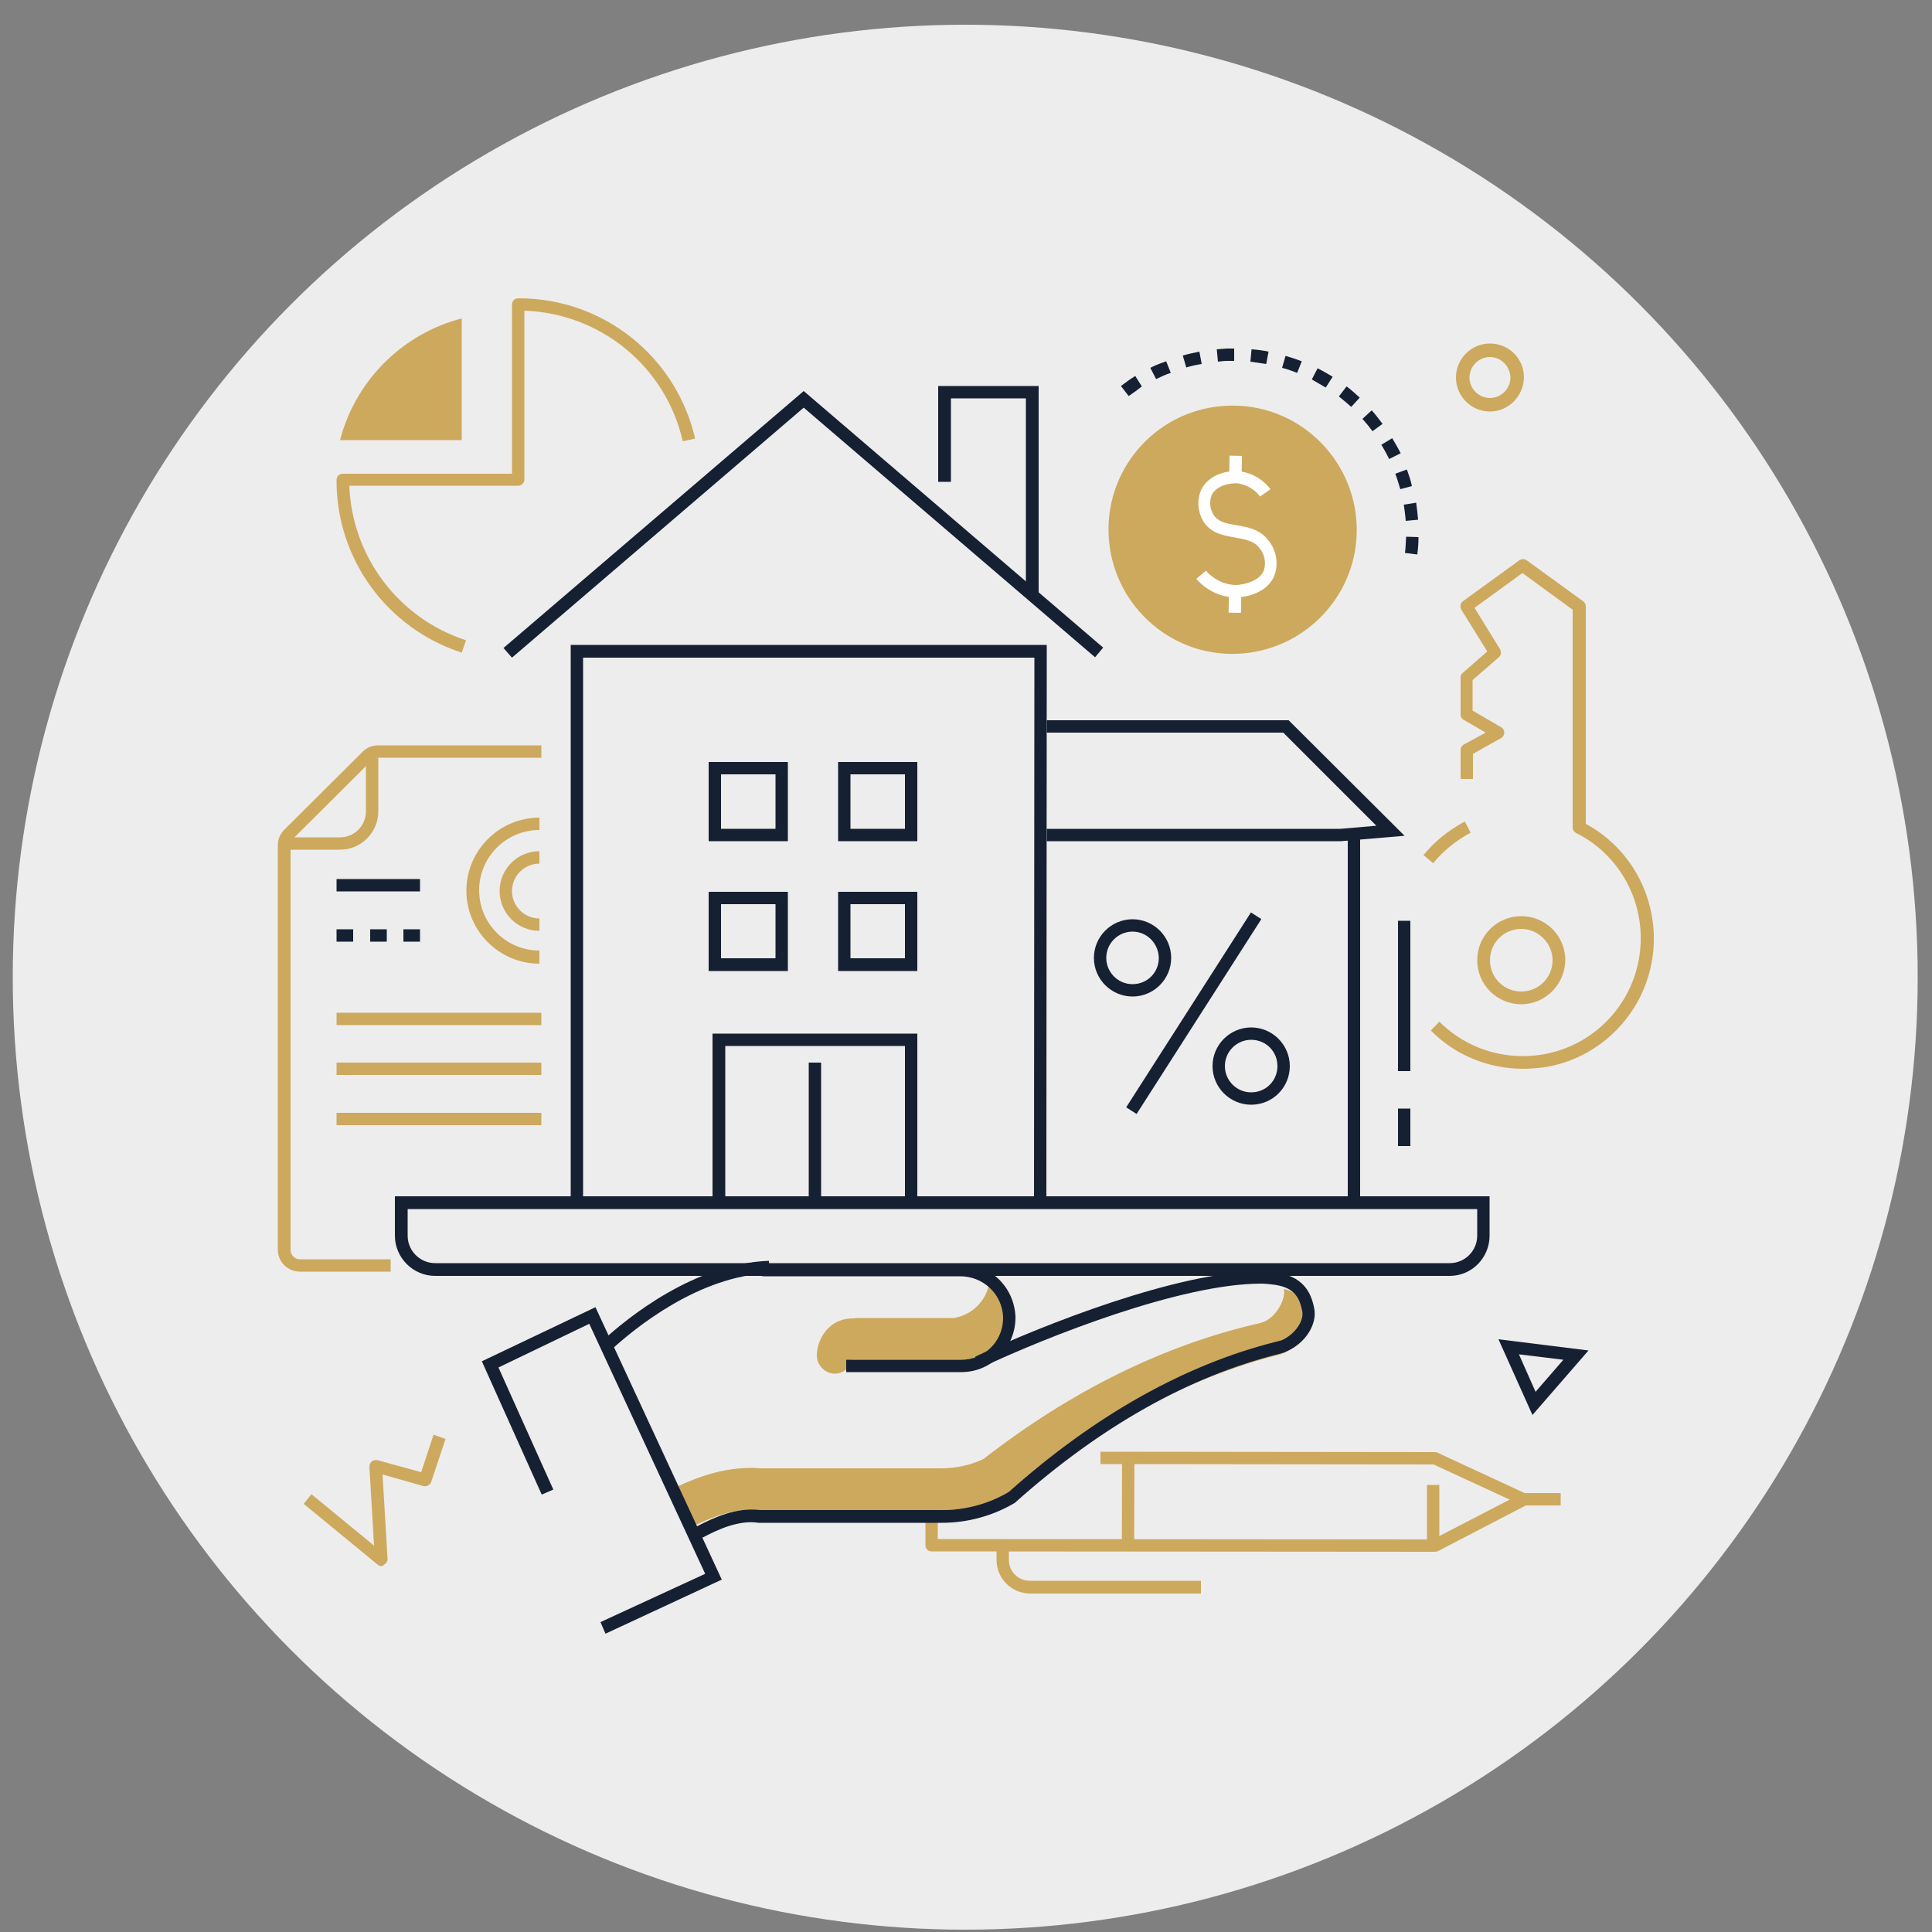 <?xml version="1.0" encoding="UTF-8"?> <svg xmlns="http://www.w3.org/2000/svg" xmlns:xlink="http://www.w3.org/1999/xlink" version="1.1" id="Layer_1" x="0px" y="0px" viewBox="0 0 500 500" style="enable-background:new 0 0 500 500;" xml:space="preserve"><rect x="0" y="0" width="500" height="500" fill="#808080" stroke="none"/> <style type="text/css"> .st0{fill:#EDEDED;} .st1{display:none;fill:#FFFFFF;} .st2{fill:#CDA95E;} .st3{fill:#162033;} .st4{fill:#FFFFFF;} .st5{display:none;} .st6{display:inline;} .st7{fill:#F5F5F6;} .st8{fill:#273371;} </style> <circle class="st0" cx="249.8" cy="252.9" r="246.5"></circle> <path class="st1" d="M267,481.3c-24.8-25-49.2-49.6-74.2-74.5c4.5-0.5,8.3-0.7,12-1.4c4-0.7,8-1.6,11.6-3.1 c14.9-6.1,22-17.8,23.2-33.4c0.9-11.3-1.9-22-6.6-32.2c-8.7-18.9-21.5-33.3-38.5-45.4c-10.4-7.5-21.8-11.4-35-10.9 c-15.4,0.9-26.9,5.9-34.3,19.8c-3.8,7.1-5.4,14.7-6.6,22.5c-0.3,2.3-0.7,4.7-1.2,7.1c-2.1,0-2.9-1.6-4.2-2.6 c-8-7.8-15.8-15.6-23.6-23.4c-17.2-17-34.1-34-51.3-50.9c-0.9-0.9-1.7-1.7-2.8-2.9c28.1-28.1,56.1-56,84-84 c-1.4-2.3-3.3-2.3-4.9-2.6c-6.8-1.2-13.7-2.1-20.4-3.5c-5.9-1-12.1-2.1-17.7-4c-12.3-4.3-18.9-13.5-19.8-26.5 c-0.5-8.1,1.4-15.6,5.2-22.7c6.4-12,15.8-21.5,26.3-29.5c10.4-7.8,21.5-14,34.5-16.8c6.1-1.2,12.1-1.4,18.2,0 c10.1,2.3,16.5,8.7,19.4,18.4c1.9,6.1,2.1,12.3,2.4,18.5c0.3,5.7,0.5,11.3,1,17c0.2,1.7,0.7,3.5,1.4,5.9 c7.6-6.6,13.7-13.3,20.3-19.8c6.6-6.6,13.2-13.2,19.6-19.8c6.6-6.8,13.3-13.3,19.9-20.1c6.6-6.6,13-13.2,19.6-19.8 c6.6-6.6,15.1-15.2,22-21.8c0.9,0.7,2.9,2.9,3.8,3.8c29.8,29.6,56.7,60.3,86.5,89.9c24.3,24.1,48.5,48.3,72.6,72.6 c8.7,8.7,16.5,17.8,23,28.4c5,8,8.7,16.3,10.6,25.6c2.4,13.2,0.7,25.8-4.5,38.1c-5,11.8-12.1,22-20.6,31.5 c-7.6,8.5-15.4,16.6-23.4,24.8c-36,36-72.1,72.1-108.3,108c-12.1,12.1-24.3,24.3-36.6,36.4C269.6,478.8,268.5,479.7,267,481.3 L267,481.3z"></path> <path class="st1" d="M267,481.3c-24.8-25-49.2-49.6-74.2-74.5c4.5-0.5,8.3-0.7,12-1.4c4-0.7,8-1.6,11.6-3.1 c14.9-6.1,22-17.8,23.2-33.4c0.9-11.3-1.9-22-6.6-32.2c-8.7-18.9-21.5-33.3-38.5-45.4c-10.4-7.5-21.8-11.4-35-10.9 c-15.4,0.9-26.9,5.9-34.3,19.8c-3.8,7.1-5.4,14.7-6.6,22.5c-0.3,2.3-0.7,4.7-1.2,7.1c-2.1,0-2.9-1.6-4.2-2.6 c-8-7.8-15.8-15.6-23.6-23.4c-17.2-17-34.1-34-51.3-50.9c-0.9-0.9-1.7-1.7-2.8-2.9c28.1-28.1,56.1-56,84-84 c-1.4-2.3-3.3-2.3-4.9-2.6c-6.8-1.2-13.7-2.1-20.4-3.5c-5.9-1-12.1-2.1-17.7-4c-12.3-4.3-18.9-13.5-19.8-26.5 c-0.5-8.1,1.4-15.6,5.2-22.7c6.4-12,15.8-21.5,26.3-29.5c10.4-7.8,21.5-14,34.5-16.8c6.1-1.2,12.1-1.4,18.2,0 c10.1,2.3,16.5,8.7,19.4,18.4c1.9,6.1,2.1,12.3,2.4,18.5c0.3,5.7,0.5,11.3,1,17c0.2,1.7,0.7,3.5,1.4,5.9 c7.6-6.6,13.7-13.3,20.3-19.8c6.6-6.6,13.2-13.2,19.6-19.8c6.6-6.8,13.3-13.3,19.9-20.1c6.6-6.6,13-13.2,19.6-19.8 c6.6-6.6,15.1-15.2,22-21.8c0.9,0.7,2.9,2.9,3.8,3.8c29.8,29.6,56.7,60.3,86.5,89.9c24.3,24.1,48.5,48.3,72.6,72.6 c8.7,8.7,16.5,17.8,23,28.4c5,8,8.7,16.3,10.6,25.6c2.4,13.2,0.7,25.8-4.5,38.1c-5,11.8-12.1,22-20.6,31.5 c-7.6,8.5-15.4,16.6-23.4,24.8c-36,36-72.1,72.1-108.3,108c-12.1,12.1-24.3,24.3-36.6,36.4C269.6,478.8,268.5,479.7,267,481.3 L267,481.3z"></path> <g id="Property_Finance"> <g id="Illustrations"> <path class="st2" d="M371.3,401.6l-130.2-0.1c-0.9,0-1.6-0.7-1.6-1.6v-8h3.2v6.4l128.1,0.1l19.9-10.3l-19.7-9.1l-86.2-0.1v-3.2 l86.2,0.1c0.3,0,0.6,0,0.9,0.1l23.1,10.7c0.6,0.3,0.9,0.8,1,1.4c0,0.6-0.3,1.2-0.9,1.5l-23.1,12 C371.9,401.5,371.6,401.6,371.3,401.6z"></path> <rect x="280.6" y="386.4" transform="matrix(2.268878e-03 -1 1 2.268878e-03 -96.705 679.157)" class="st2" width="22.7" height="3.2"></rect> <rect x="369.3" y="384.3" class="st2" width="3.2" height="15.1"></rect> <rect x="394.2" y="386.4" class="st2" width="9.7" height="3.2"></rect> <path class="st2" d="M310.9,412.4h-44.3c-4.8,0-8.7-3.9-8.7-8.7v-4.3h3.2v4.3c0,3,2.4,5.4,5.4,5.4h44.3V412.4z"></path> <path class="st2" d="M385.6,106.5c-4.8,0-8.8-3.9-8.8-8.8c0-4.8,3.9-8.8,8.8-8.8s8.8,3.9,8.8,8.8c0,0,0,0,0,0 C394.3,102.5,390.4,106.5,385.6,106.5z M385.6,92.4c-2.9,0-5.3,2.4-5.3,5.3s2.4,5.3,5.3,5.3c2.9,0,5.3-2.4,5.3-5.3 C390.8,94.8,388.5,92.4,385.6,92.4z"></path> <path class="st3" d="M396.6,366.2l-8.8-19.6l23.3,2.9L396.6,366.2z M393.1,350.5l4.3,9.7l7.2-8.3L393.1,350.5z"></path> <path class="st2" d="M98.7,405.3c-0.4,0-0.7-0.1-1-0.4l-19.1-15.7l2-2.5l16.2,13.3l-1.2-20.4c0-0.5,0.2-1,0.6-1.4 c0.4-0.3,1-0.4,1.5-0.3l11.3,3.1l3.2-9.7l3.1,1.1l-3.7,11.1c-0.3,0.8-1.1,1.3-2,1.1l-10.6-3l1.3,21.8c0,0.6-0.3,1.2-0.9,1.5 C99.2,405.2,99,405.3,98.7,405.3z"></path> <path class="st2" d="M286.9,138.3c0.7,17.7,15.6,31.6,33.3,30.9c17.7-0.7,31.6-15.6,30.9-33.3c-0.7-17.7-15.6-31.6-33.3-30.9 c0,0,0,0,0,0C300.1,105.6,286.2,120.5,286.9,138.3z"></path> <path class="st2" d="M338.7,340.7c-0.8-3.4-2.9-6.5-6.4-7.1c0.5,3.2-2.7,8.1-6.2,8.8c-24.6,5.6-48.7,17.4-71.6,35.2 c-3.4,1.6-7.2,2.4-10.9,2.4H197c-8.8-0.7-16.4,2.2-22.1,4.9c-0.3,0.2-0.6,0.3-1,0.5c0.5,0.8,1,1.6,1.4,2.4c1.5,2.3,3,4.6,4.6,6.9 l0.7-0.3c4.8-2.2,10.3-4.2,15.7-3.6h47.3c6.3,0,12.5-1.5,18.1-4.3c36-28.2,65.4-34.9,69.8-36C335.8,348.8,339.5,343.8,338.7,340.7 z"></path> <path class="st2" d="M255.9,332.6c-0.9,4.1-4.1,7.3-8.1,8.3c-0.2,0.1-0.3,0.1-0.5,0.1c-0.2,0.1-0.4,0.1-0.5,0.1h-24.6 c-0.5,0-0.9,0-1.4,0.1c-7,0-9.4,6.3-9.4,9.4c-0.1,2.7,2.1,4.9,4.7,4.9c0,0,0,0,0,0c2,0,4.4-1.7,4.3-3.6h1.7h26.7 c5.2,0.1,9.7-3.4,11-8.4C260.7,339.3,259.2,335.1,255.9,332.6z"></path> <path class="st3" d="M366.8,143.5l-3.2-0.4c0.2-1.4,0.2-2.8,0.3-4.2l3.2,0.1C367.1,140.5,367,142,366.8,143.5z M363.8,134.8 c-0.1-1.4-0.3-2.8-0.5-4.2l3.2-0.5c0.2,1.5,0.4,3,0.5,4.4L363.8,134.8z M362.4,126.6c-0.4-1.3-0.8-2.7-1.3-4l3-1.1 c0.5,1.4,1,2.8,1.3,4.3L362.4,126.6z M359.5,118.8c-0.6-1.3-1.3-2.5-2-3.7l2.8-1.7c0.8,1.3,1.5,2.6,2.2,3.9L359.5,118.8z M355.2,111.6c-0.8-1.1-1.7-2.2-2.6-3.2l2.4-2.2c1,1.1,1.9,2.3,2.8,3.5L355.2,111.6z M349.7,105.3c-1-0.9-2.1-1.8-3.2-2.7l2-2.6 c1.2,0.9,2.3,1.9,3.4,2.9L349.7,105.3z M292.1,102.5l-2-2.6c1.2-0.9,2.4-1.8,3.7-2.6l1.7,2.7C294.4,100.9,293.3,101.7,292.1,102.5 L292.1,102.5z M343.1,100.3c-1.2-0.7-2.4-1.4-3.6-2.1l1.5-2.9c1.3,0.7,2.6,1.4,3.9,2.2L343.1,100.3z M299.2,98.1l-1.5-2.9 c1.3-0.7,2.7-1.2,4.1-1.7l1.2,3C301.7,96.9,300.5,97.5,299.2,98.1L299.2,98.1z M335.7,96.5c-1.3-0.5-2.6-1-3.9-1.3l0.9-3.1 c1.4,0.4,2.9,0.9,4.2,1.4L335.7,96.5z M307,95.1l-0.9-3.1c1.4-0.4,2.9-0.7,4.3-1l0.6,3.2C309.7,94.4,308.3,94.7,307,95.1L307,95.1 z M327.7,94.2c-1.4-0.2-2.8-0.4-4.1-0.6l0.3-3.2c1.5,0.1,3,0.3,4.4,0.6L327.7,94.2z M315.2,93.6l-0.3-3.2c0.8-0.1,1.7-0.1,2.6-0.2 h1.8h0.1v3.2h-0.1c-0.6,0-1.1,0-1.7,0C316.8,93.4,316,93.5,315.2,93.6L315.2,93.6z"></path> <rect x="317.5" y="154.9" transform="matrix(1.815044e-02 -1 1 1.815044e-02 157.293 473.235)" class="st4" width="4.2" height="3.2"></rect> <rect x="317.6" y="118.6" transform="matrix(1.849939e-02 -1 1 1.849939e-02 193.655 437.731)" class="st4" width="4.4" height="3.2"></rect> <path class="st4" d="M319.6,154.6c-3.9-0.1-7.5-1.9-10-4.8l2.5-2.1c2,2.3,4.9,3.7,7.9,3.7c2-0.1,6-1,7.1-3.8 c0.6-2,0.2-4.1-1.1-5.7c-1.5-2-3.8-2.3-6.4-2.8c-2.8-0.5-6-1-8-3.9c-1.6-2.5-1.9-5.6-0.8-8.3c1.8-3.9,6.5-5.3,10.1-4.9 c3.2,0.4,6,2.1,7.9,4.6l-2.7,1.9c-1.3-1.8-3.4-3-5.6-3.4c-2.5-0.2-5.8,0.7-6.9,3c-0.7,1.7-0.5,3.6,0.5,5.2 c1.2,1.8,3.4,2.2,5.8,2.6c2.9,0.5,6.1,1,8.4,4c2,2.5,2.6,5.8,1.6,8.8c-1.5,4.2-6.3,5.8-10,5.9L319.6,154.6z"></path> <rect x="279.1" y="260.6" transform="matrix(0.539 -0.842 0.842 0.539 -78.406 381.114)" class="st3" width="59.9" height="3.2"></rect> <path class="st3" d="M293.1,257.9c-5.5,0-10-4.5-10-10c0-5.5,4.5-10,10-10s10,4.5,10,10v0C303.1,253.4,298.6,257.9,293.1,257.9z M293.1,241.1c-3.7,0-6.8,3-6.8,6.8c0,3.7,3,6.8,6.8,6.8s6.8-3,6.8-6.8v0C299.8,244.1,296.8,241.1,293.1,241.1z"></path> <path class="st3" d="M323.8,285.9c-5.5,0-10-4.5-10-10s4.5-10,10-10s10,4.5,10,10l0,0C333.8,281.4,329.4,285.9,323.8,285.9z M323.8,269.1c-3.7,0-6.8,3-6.8,6.8c0,3.7,3,6.8,6.8,6.8s6.8-3,6.8-6.8l0,0C330.6,272.1,327.6,269.1,323.8,269.1z"></path> <path class="st3" d="M158,349.5l-2.2-2.4c6.5-6,23.8-20.1,43.2-20.8l0.1,3.2C180.8,330.2,164.3,343.7,158,349.5z"></path> <path class="st3" d="M181.7,398l-1.5-2.9c4.6-2.4,10.5-5.1,16.5-4.3h47.2c6,0,12-1.6,17.2-4.7c22.3-19.9,45.7-33,69.3-38.9 l1.2-0.3c3.5-1.5,6-5.1,5.4-7.7c-0.8-3.8-2.3-6.2-7.9-6.8c-0.9-0.1-1.8-0.2-2.7-0.2c-20.8,0-55.4,13.7-72.6,21.8l-1.4-2.9 c17.4-8.2,52.6-22.1,74-22.1c1,0,2.1,0,3.1,0.2c7.9,0.9,9.8,5.4,10.6,9.3c0.9,4.2-2.3,9.3-7.5,11.4l-0.2,0.1 c-0.3,0.1-0.8,0.2-1.4,0.4c-23.2,5.8-46.1,18.7-68.1,38.3l-0.2,0.2c-5.7,3.4-12.3,5.2-18.9,5.2h-47.5 C191.3,393.3,185.8,395.8,181.7,398z"></path> <path class="st3" d="M375.2,330.2H112.6c-5.7,0-10.4-4.7-10.4-10.4v-10.2h283.3v10.2C385.5,325.5,380.9,330.2,375.2,330.2z M105.5,312.9v6.9c0,3.9,3.2,7.1,7.1,7.1h262.6c3.9,0,7.1-3.2,7.1-7.1v-6.9H105.5z"></path> <polygon class="st3" points="156.7,422.8 155.4,419.8 182.5,407.3 152.5,342.6 129,353.9 143.2,385.5 140.2,386.8 124.7,352.3 154.1,338.3 186.8,408.8 "></polygon> <path class="st3" d="M248.8,355.1H219v-3.2h29.8c6,0,10.8-4.8,10.8-10.8c0-0.1,0-0.1,0-0.2c-0.2-6-5.2-10.7-11.3-10.6h-51V327h51 c7.8-0.1,14.2,6,14.5,13.8c0.1,7.8-6.1,14.2-13.8,14.3C249,355.1,248.9,355.1,248.8,355.1L248.8,355.1z"></path> <polygon class="st3" points="347,217.7 270.9,217.7 270.9,214.5 346.9,214.5 356.2,213.7 332.1,189.6 270.9,189.6 270.9,186.4 333.5,186.4 363.5,216.3 "></polygon> <rect x="348.8" y="214.5" class="st3" width="3.2" height="95.2"></rect> <rect x="361.8" y="238.3" class="st3" width="3.2" height="38.9"></rect> <polygon class="st3" points="270.8,310.7 267.6,310.7 267.7,170.2 150.9,170.2 150.9,310.7 147.7,310.7 147.7,166.9 270.9,166.9 "></polygon> <polygon class="st3" points="132.5,170.2 130.3,167.7 208,101.2 285.5,167.6 283.4,170.1 208,105.5 "></polygon> <path class="st3" d="M203.9,251.3h-20.5v-20.5h20.5V251.3z M186.6,248h14.1V234h-14.1V248z"></path> <path class="st3" d="M237.4,251.3h-20.5v-20.5h20.5V251.3z M220.1,248h14.1V234h-14.1V248z"></path> <path class="st3" d="M203.9,217.7h-20.5v-20.5h20.5V217.7z M186.6,214.5h14.1v-14.1h-14.1V214.5z"></path> <path class="st3" d="M237.4,217.7h-20.5v-20.5h20.5V217.7z M220.1,214.5h14.1v-14.1h-14.1V214.5z"></path> <polygon class="st3" points="237.4,310.7 234.2,310.7 234.2,270.7 187.7,270.7 187.7,310.7 184.4,310.7 184.4,267.5 237.4,267.5 "></polygon> <rect x="209.3" y="275" class="st3" width="3.2" height="35.7"></rect> <polygon class="st3" points="268.8,153.9 265.5,153.9 265.5,103.1 246.1,103.1 246.1,124.7 242.8,124.7 242.8,99.9 268.8,99.9 "></polygon> <rect x="361.8" y="286.9" class="st3" width="3.2" height="9.7"></rect> <path class="st2" d="M393.7,259.9c-6.3,0-11.4-5.1-11.4-11.4c0-6.3,5.1-11.4,11.4-11.4c6.3,0,11.4,5.1,11.4,11.4 C405,254.8,399.9,259.9,393.7,259.9z M393.7,240.4c-4.5,0-8.1,3.6-8.1,8.1c0,4.5,3.6,8.1,8.1,8.1c4.5,0,8.1-3.6,8.1-8.1 C401.8,244.1,398.1,240.4,393.7,240.4L393.7,240.4z"></path> <path class="st2" d="M394.2,276.6c-9,0-17.6-3.5-23.9-9.9l2.2-2.3c11.9,11.9,31.3,11.9,43.2,0c11.9-11.9,11.9-31.3,0-43.2 c-2.3-2.3-4.9-4.2-7.8-5.6c-0.5-0.3-0.9-0.8-0.9-1.4v-56.4l-13-9.5l-12.4,9l6.6,10.7c0.4,0.7,0.3,1.6-0.3,2.1l-6.8,5.9v7.9 l7.4,4.3c0.5,0.3,0.8,0.8,0.8,1.4c0,0.6-0.3,1.1-0.8,1.4l-7.3,4.1v6.5H378v-7.5c0-0.6,0.3-1.1,0.8-1.4l5.7-3.1l-5.7-3.3 c-0.5-0.3-0.8-0.8-0.8-1.4v-9.6c0-0.5,0.2-0.9,0.6-1.2l6.3-5.5l-6.7-10.8c-0.4-0.7-0.3-1.7,0.4-2.2l14.6-10.6 c0.6-0.4,1.3-0.4,1.9,0l14.6,10.6c0.4,0.3,0.7,0.8,0.7,1.3v56.3c16.4,8.9,22.4,29.5,13.5,45.9c-4.9,8.9-13.5,15.2-23.5,17 C398.3,276.4,396.3,276.6,394.2,276.6z"></path> <path class="st2" d="M370.9,223.4l-2.5-2.1c2.9-3.6,6.6-6.5,10.7-8.7l1.5,2.9C376.9,217.5,373.6,220.1,370.9,223.4z"></path> <path class="st2" d="M119.5,168.9c-19.4-6.3-32.5-24.3-32.4-44.7c0-0.9,0.7-1.6,1.6-1.6h43.8V78.8c0-0.9,0.7-1.6,1.6-1.6 c21.9-0.1,40.9,15,45.8,36.3l-3.2,0.7c-4.4-19.3-21.2-33.1-41-33.8v43.7c0,0.9-0.7,1.6-1.6,1.6H90.4c0.7,18.3,12.7,34.3,30.2,40 L119.5,168.9z"></path> <path class="st2" d="M88,113.9h31.5V82.4C104.1,86.4,92,98.5,88,113.9z"></path> <path class="st2" d="M101.2,329.1H77.6c-3.1,0-5.7-2.5-5.7-5.7V218.7c0-1.5,0.6-2.9,1.7-4l20.3-20.2c1.1-1.1,2.5-1.6,4-1.6h42.2 v3.2H97.9c-0.6,0-1.2,0.2-1.7,0.7L75.9,217c-0.4,0.5-0.7,1.1-0.7,1.7v104.8c0,1.3,1.1,2.4,2.4,2.4c0,0,0,0,0,0h23.5V329.1z"></path> <path class="st2" d="M88,219.9H74.1v-3.2H88c3.7,0,6.7-3,6.7-6.7l0,0v-13.9h3.2V210C97.9,215.4,93.5,219.9,88,219.9z"></path> <rect x="87.1" y="262.1" class="st2" width="53" height="3.2"></rect> <path class="st3" d="M108.7,243.7h-4.3v-3.2h4.3V243.7z M100.1,243.7h-4.3v-3.2h4.3V243.7z M91.4,243.7h-4.3v-3.2h4.3V243.7z"></path> <rect x="87.1" y="227.5" class="st3" width="21.6" height="3.2"></rect> <rect x="87.1" y="275" class="st2" width="53" height="3.2"></rect> <rect x="87.1" y="288" class="st2" width="53" height="3.2"></rect> <path class="st2" d="M139.6,249.4c-10.4,0-18.9-8.5-18.9-18.9s8.5-18.9,18.9-18.9v3.2c-8.6,0-15.6,7-15.6,15.6s7,15.6,15.6,15.6 V249.4z"></path> <path class="st2" d="M139.6,240.9c-5.7,0-10.3-4.6-10.3-10.3c0-5.7,4.6-10.3,10.3-10.3v3.2c-3.9,0-7.1,3.2-7.1,7.1 c0,3.9,3.2,7.1,7.1,7.1V240.9z"></path> </g> </g> <g id="Personal_Finance" class="st5"> <g id="Illustrations_1_" class="st6"> <path class="st3" d="M76.5,360.5c-4.8,0-8.7-3.9-8.7-8.7s3.9-8.7,8.7-8.7s8.7,3.9,8.7,8.7S81.3,360.5,76.5,360.5z M76.5,346.4 c-3,0-5.4,2.4-5.4,5.4c0,3,2.4,5.4,5.4,5.4c3,0,5.4-2.4,5.4-5.4C81.9,348.9,79.5,346.4,76.5,346.4L76.5,346.4z"></path> <path class="st3" d="M215.5,105.7L206.7,86l23.4,2.9L215.5,105.7z M212,89.9l4.3,9.8l7.2-8.3L212,89.9z"></path> <polygon class="st3" points="403.9,289 381.9,270.9 383.9,268.4 400.2,281.8 398.9,259.1 412.4,262.8 415.6,253.1 418.7,254.2 414.4,266.8 402.4,263.4 "></polygon> <rect x="367.2" y="357.3" transform="matrix(1 -1.518378e-02 1.518378e-02 1 -5.407 5.641)" class="st2" width="3.3" height="3.3"></rect> <rect x="367.1" y="321.5" transform="matrix(1 -1.605634e-02 1.605634e-02 1 -5.141 5.963)" class="st2" width="3.3" height="3.3"></rect> <path class="st2" d="M368.5,357.4c-3.7-0.1-7.2-1.7-9.7-4.3l2.3-2.3c0.6,0.6,3.8,3.7,8.2,3.3c2-0.2,6-1.3,6.9-4.3 c0.5-2-0.1-4.2-1.5-5.7c-1.7-1.9-4.1-2.2-6.7-2.4c-2.9-0.3-6.1-0.7-8.3-3.5c-1.8-2.4-2.3-5.5-1.3-8.4c1.6-4.1,6.2-5.7,9.9-5.6 c3.2,0.2,6.2,1.7,8.3,4.2l-2.5,2.1c-1.5-1.8-3.6-2.9-5.9-3c-2.6-0.1-5.8,1.1-6.8,3.5c-0.6,1.8-0.3,3.7,0.8,5.2 c1.3,1.7,3.5,2,6.1,2.2c2.9,0.3,6.3,0.7,8.8,3.5c2.2,2.4,3,5.7,2.2,8.8c-1.3,4.3-6.1,6.2-9.8,6.6 C369.3,357.3,368.9,357.3,368.5,357.4z"></path> <path class="st2" d="M430.6,375.7h-72.1v-3.3h70.5v-62.9h-70.5v-3.3h72.1c0.9,0,1.6,0.7,1.6,1.6v66.2 C432.2,375,431.5,375.7,430.6,375.7z"></path> <rect x="383.4" y="387.6" class="st2" width="47.7" height="3.3"></rect> <rect x="392.1" y="408.2" class="st2" width="39" height="3.3"></rect> <path class="st2" d="M430.6,329.5c-11.9,0-21.6-9.7-21.6-21.6c0-0.9,0.7-1.6,1.6-1.6h20c0.9,0,1.6,0.7,1.6,1.6v20 C432.2,328.8,431.5,329.5,430.6,329.5L430.6,329.5z M412.3,309.6c0.8,8.8,7.8,15.8,16.6,16.6v-16.6H412.3z"></path> <path class="st2" d="M430.6,375.7h-20c-0.9,0-1.6-0.7-1.6-1.6c0-11.9,9.7-21.6,21.6-21.6c0.9,0,1.6,0.7,1.6,1.6v20 C432.2,375,431.5,375.7,430.6,375.7z M412.3,372.5h16.6v-16.6C420.1,356.6,413.1,363.6,412.3,372.5z"></path> <path class="st3" d="M388.9,368.8l-2.2-2.4c1-1,1.9-2,2.8-3l2.5,2.1C391,366.7,390,367.8,388.9,368.8z M394.7,361.9l-2.7-1.8 c0.8-1.2,1.4-2.4,2-3.6l2.9,1.5C396.2,359.3,395.5,360.6,394.7,361.9L394.7,361.9z M398.7,353.8l-3.1-1.1c0.5-1.3,0.9-2.6,1.2-4 l3.2,0.7C399.6,350.9,399.2,352.4,398.7,353.8L398.7,353.8z M400.7,345l-3.3-0.3c0.1-1.3,0.2-2.5,0.2-3.8v-0.3h3.3v0.4 C400.9,342.2,400.9,343.6,400.7,345L400.7,345z M397.4,336.3c-0.2-1.4-0.4-2.7-0.8-4.1l3.2-0.8c0.4,1.5,0.6,2.9,0.8,4.4 L397.4,336.3z M395.4,328.3c-0.5-1.3-1.1-2.5-1.7-3.8l2.9-1.5c0.7,1.3,1.3,2.7,1.8,4.1L395.4,328.3z M391.6,320.9 c-0.8-1.1-1.6-2.2-2.5-3.3l2.5-2.2c1,1.1,1.9,2.3,2.8,3.6L391.6,320.9z"></path> <rect x="89.5" y="213" class="st7" width="261.4" height="39"></rect> <polygon class="st2" points="290.3,388.7 354.5,388.7 342,363.8 302.8,363.8 "></polygon> <polygon class="st2" points="267.3,363.8 231,363.8 215.5,388.7 279.7,388.7 "></polygon> <polygon class="st2" points="378.1,397.4 338.9,397.4 326.4,422.3 390.6,422.3 "></polygon> <polygon class="st2" points="194,397.4 177.1,422.3 241.3,422.3 228.8,397.4 "></polygon> <path class="st3" d="M330.3,332.3h-71.6v-3.3h71.6c10.2,0,18.4-8.3,18.4-18.4V206.6c0-10.2-8.3-18.4-18.4-18.4H109 c-10.2,0-18.4,8.3-18.4,18.4v105.2h-3.3V206.6c0-12,9.7-21.7,21.7-21.7h221.2c12,0,21.7,9.7,21.7,21.7v104.1 C351.9,322.6,342.2,332.3,330.3,332.3z"></path> <rect x="114.4" y="273.8" class="st3" width="52.1" height="3.3"></rect> <rect x="244.6" y="273.8" class="st3" width="79.2" height="3.3"></rect> <path class="st3" d="M323.7,293.3h-4.3V290h4.3V293.3z M315.1,293.3h-4.3V290h4.3V293.3z M306.4,293.3h-4.3V290h4.3V293.3z M297.7,293.3h-4.3V290h4.3V293.3z M289,293.3h-4.3V290h4.3V293.3z M280.4,293.3H276V290h4.3V293.3z"></path> <polygon class="st3" points="245.5,424.5 175.2,424.5 175.2,421.3 240.2,421.3 225,390.9 203.4,390.9 203.4,387.6 227,387.6 "></polygon> <path class="st3" d="M320.1,424.5h-80.9l18.4-36.9h44L320.1,424.5z M244.4,421.3h70.4l-15.2-30.4h-40L244.4,421.3z"></path> <polygon class="st3" points="283,390.9 221.8,390.9 221.8,387.6 277.8,387.6 262.6,357.3 227.2,357.3 227.2,354 264.6,354 "></polygon> <path class="st3" d="M357.7,390.9h-80.9l18.4-36.9h44L357.7,390.9z M282,387.6h70.4l-15.2-30.4h-40L282,387.6z"></path> <path class="st3" d="M393.6,424.5h-80.9l18.4-36.9h44L393.6,424.5z M317.9,421.3h70.4l-15.2-30.4h-40L317.9,421.3z"></path> <path class="st3" d="M362.8,271.6h-3.3v-65.8c0-16.4-13.3-29.6-29.7-29.7h-38.7v-3.3h38.7c18.2,0,32.9,14.7,32.9,32.9V271.6z"></path> <path class="st3" d="M158.9,415.7l-64.6-93l20.4-29.4h90.9l17.9,29.4L158.9,415.7z M98.3,322.7l60.6,87.3l60.6-87.4l-15.8-26.1 h-87.4L98.3,322.7z"></path> <polygon class="st3" points="156.8,410 129.7,322.2 143.2,294.3 146.1,295.7 133.2,322.5 159.9,409 "></polygon> <polygon class="st3" points="160.8,410 157.7,409 184.4,322.5 171.5,295.7 174.4,294.3 187.9,322.2 "></polygon> <rect x="98.2" y="377.9" class="st3" width="3.3" height="8.7"></rect> <rect x="98.2" y="402.8" class="st3" width="3.3" height="8.7"></rect> <rect x="107.9" y="393.1" class="st3" width="8.7" height="3.3"></rect> <rect x="83" y="393.1" class="st3" width="9.8" height="3.3"></rect> <rect x="205.5" y="320.4" class="st8" width="6.5" height="3.3"></rect> <rect x="96" y="320.4" class="st3" width="104.1" height="3.3"></rect> <rect x="359.5" y="279.2" class="st3" width="3.3" height="7.6"></rect> <rect x="109" y="131.7" class="st2" width="3.3" height="45.6"></rect> <rect x="192.5" y="131.7" class="st2" width="3.3" height="45.6"></rect> <polygon class="st3" points="164.3,167 150.1,157.1 136.1,166.9 136.1,131.7 139.4,131.7 139.4,160.6 150.1,153.1 161.1,160.8 161.1,131.7 164.3,131.7 "></polygon> <rect x="148.1" y="162.1" class="st2" width="3.3" height="16.3"></rect> <path class="st2" d="M159.3,102.4h-25.7c-6.7,0-12.6-5.4-12.9-11.9c-0.4-7,4.9-13,11.9-13.4c3.7-0.2,7.3,1.2,9.9,3.9l18,18.8 c0.6,0.6,0.6,1.7,0,2.3C160.1,102.2,159.7,102.4,159.3,102.4z M133.4,80.3c-1.3,0-2.7,0.3-3.9,0.8c-3.7,1.5-5.9,5.3-5.7,9.2 c0.5,5,4.7,8.8,9.7,8.9h21.9l-15.3-16C138.4,81.3,136,80.3,133.4,80.3z"></path> <path class="st2" d="M172,102.4h-14.2v-3.3H172c5,0,9.2-3.8,9.7-8.9c0.3-5.2-3.6-9.7-8.8-10c-2.8-0.2-5.5,0.9-7.5,2.9l-3.9,4.3 l-2.4-2.2L163,81c4.8-5.1,12.8-5.3,17.9-0.5c2.7,2.6,4.2,6.2,4,10C184.6,96.9,178.6,102.4,172,102.4z"></path> <path class="st2" d="M198.5,133.9h-94.4c-0.9,0-1.6-0.7-1.6-1.6v-22.8c0-0.9,0.7-1.6,1.6-1.6h94.4c0.9,0,1.6,0.7,1.6,1.6v22.8 C200.1,133.1,199.4,133.9,198.5,133.9z M105.8,130.6h91.1v-19.5h-91.1V130.6z"></path> <path class="st2" d="M417.5,133.9H300.7c-2.6,0-4.7-2.2-4.7-4.8c0-1.4,0.6-2.7,1.7-3.6l60.3-49.6c0.6-0.5,1.5-0.5,2.1,0l60.4,49.6 c2,1.7,2.3,4.7,0.7,6.7C420.2,133.2,418.9,133.9,417.5,133.9z M359.1,79.2L299.7,128c-0.6,0.5-0.7,1.5-0.2,2.1 c0.3,0.3,0.7,0.6,1.2,0.6h116.8c0.8,0,1.5-0.7,1.5-1.5c0-0.5-0.2-0.9-0.6-1.2L359.1,79.2z"></path> <path class="st2" d="M322.4,127.5l-2.1-2.5l37.7-31c0.6-0.5,1.5-0.5,2.1,0l37.5,30.8l-2.1,2.5l-36.5-30L322.4,127.5z"></path> <path class="st2" d="M416.5,210.9h-46.1v-3.3h44.5v-13H366v-3.3h50.4c0.9,0,1.6,0.7,1.6,1.6v16.3 C418.1,210.1,417.4,210.9,416.5,210.9z"></path> <rect x="369.3" y="223.9" class="st2" width="56.4" height="3.3"></rect> <rect x="316.2" y="145.8" class="st2" width="3.3" height="20.6"></rect> <rect x="343.3" y="145.8" class="st2" width="3.3" height="22.8"></rect> <rect x="371.5" y="145.8" class="st2" width="3.3" height="46.6"></rect> <rect x="398.6" y="145.8" class="st2" width="3.3" height="46.6"></rect> <path class="st3" d="M359.5,123c-3.6,0-6.5-2.9-6.5-6.5c0-3.6,2.9-6.5,6.5-6.5s6.5,2.9,6.5,6.5C366,120.1,363.1,123,359.5,123z M359.5,113.3c-1.8,0-3.3,1.5-3.3,3.3c0,1.8,1.5,3.3,3.3,3.3s3.3-1.5,3.3-3.3C362.8,114.7,361.3,113.3,359.5,113.3z"></path> <rect x="263" y="108.9" class="st3" width="3.3" height="65.1"></rect> <path class="st3" d="M264.3,175.7c-21.9,0-39.6-17.7-39.6-39.6c0-21.9,17.7-39.6,39.6-39.6c11.3,0,22,4.8,29.6,13.2l-2.4,2.2 c-13.4-15-36.4-16.3-51.3-2.9c-15,13.4-16.3,36.4-2.9,51.3c6.9,7.7,16.8,12.2,27.1,12.1c0.5,0,0.9,0,1.4,0l0.1,3.3 C265.3,175.7,264.8,175.7,264.3,175.7z"></path> <path class="st3" d="M260,175.7c-0.7-0.3-16.6-8.9-17.5-37.9c-0.9-27.3,16.1-39.9,16.8-40.4l1.9,2.6c-0.2,0.1-16.3,12.2-15.5,37.7 c0.9,27.1,15.6,35.1,15.7,35.1L260,175.7z"></path> <path class="st3" d="M281.1,161.7l-2.9-1.4c3.2-7.1,4.9-14.7,5-22.4c0.8-25.6-15.3-37.8-15.5-37.9l1.9-2.6 c0.7,0.5,17.7,13.2,16.8,40.6C286.4,146.1,284.6,154.2,281.1,161.7z"></path> <rect x="229.4" y="148" class="st3" width="54.2" height="3.3"></rect> <rect x="229.4" y="121.9" class="st3" width="54.2" height="3.3"></rect> </g> </g> <g id="Business_Finance" class="st5"> <g id="Illustrations_2_" class="st6"> <path class="st2" d="M334.1,100.3c-4.8,0-8.7-3.9-8.7-8.7s3.9-8.7,8.7-8.7c4.8,0,8.7,3.9,8.7,8.7S338.8,100.3,334.1,100.3z M334.1,86.2c-3,0-5.4,2.4-5.4,5.4s2.4,5.4,5.4,5.4s5.4-2.4,5.4-5.4S337,86.2,334.1,86.2z"></path> <path class="st3" d="M416.8,392h-0.2c-0.5-0.1-1-0.4-1.2-0.9l-6.6-14.7c-0.4-0.8,0-1.8,0.8-2.1c0.3-0.1,0.6-0.2,0.9-0.1l17.5,2.2 c0.9,0.1,1.5,0.9,1.4,1.8c0,0.3-0.2,0.6-0.4,0.8L418,391.4C417.7,391.8,417.3,392,416.8,392z M412.8,377.6l4.3,9.8l7.2-8.3 L412.8,377.6z"></path> <path class="st2" d="M104.4,291c-0.4,0-0.7-0.1-1-0.4l-19.2-15.7l2.1-2.5l16.3,13.4l-1.2-20.4c0-0.9,0.6-1.7,1.5-1.7 c0.2,0,0.3,0,0.5,0.1l11.3,3.2l3.3-9.8l3.1,1l-3.8,11.2c-0.3,0.8-1.1,1.3-2,1.1l-10.5-3l1.3,21.9c0,0.6-0.3,1.2-0.9,1.5 C105,290.9,104.7,291,104.4,291z"></path> <rect x="182.2" y="184.9" class="st2" width="3.3" height="19.5"></rect> <path class="st2" d="M156.2,217.5H97.5c-4.7,0-8.5-3.8-8.6-8.5V94.8c0-4.7,3.8-8.6,8.6-8.6h79.4c4.7,0,8.6,3.8,8.6,8.6v50h-3.3 v-50c0-2.9-2.4-5.3-5.3-5.3l0,0H97.5c-2.9,0-5.3,2.4-5.3,5.3l0,0v114.1c0,2.9,2.4,5.3,5.3,5.3h58.7V217.5z"></path> <rect x="135.6" y="130.7" class="st2" width="3.3" height="84.6"></rect> <rect x="97.6" y="171.9" class="st2" width="67.2" height="3.3"></rect> <rect x="97.6" y="129.6" class="st2" width="85.7" height="3.3"></rect> <rect x="112.8" y="143.7" class="st2" width="3.3" height="17.4"></rect> <rect x="105.2" y="150.2" class="st2" width="17.4" height="3.3"></rect> <rect x="104.8" y="193.4" transform="matrix(0.707 -0.707 0.707 0.707 -104.544 137.696)" class="st2" width="18.3" height="3.3"></rect> <rect x="112.3" y="185.9" transform="matrix(0.707 -0.707 0.707 0.707 -104.539 137.694)" class="st2" width="3.3" height="18.3"></rect> <rect x="151.9" y="150.2" class="st2" width="18.4" height="3.3"></rect> <rect x="151.9" y="188.2" class="st2" width="18.4" height="3.3"></rect> <rect x="151.9" y="196.9" class="st2" width="18.4" height="3.3"></rect> <path class="st3" d="M172.5,119.9h-3.3v-3.3h3.3V119.9z M164.9,119.9h-4.3v-3.3h4.3V119.9z M156.2,119.9h-4.3v-3.3h4.3V119.9z"></path> <path class="st3" d="M267.1,146.8l-0.4-3.3c17.2-2.4,29.3-18.3,26.9-35.6c-1.1-8.2-5.5-15.6-12-20.7c-13.8-10.5-33.6-7.9-44.2,6 c-5.1,6.6-7.3,15-6.2,23.3L228,117c-2.6-19,10.7-36.6,29.8-39.2c19-2.6,36.6,10.7,39.2,29.8S286.2,144.2,267.1,146.8 C267.1,146.8,267.1,146.8,267.1,146.8z"></path> <rect x="261.5" y="128.4" transform="matrix(1 -9.999500e-03 9.999500e-03 1 -1.297 2.637)" class="st3" width="3.3" height="5.4"></rect> <rect x="260.3" y="90.6" transform="matrix(1 -9.773688e-03 9.773688e-03 1 -0.899 2.565)" class="st3" width="3.3" height="5.4"></rect> <path class="st3" d="M262,129.2c-3.7-0.1-7.2-1.7-9.8-4.3l2.3-2.3c0.6,0.6,3.8,3.7,8.3,3.3c2-0.2,6.1-1.3,7-4.3 c0.5-2.1-0.1-4.2-1.5-5.8c-1.7-1.9-4.1-2.2-6.7-2.4c-2.9-0.3-6.1-0.7-8.3-3.5c-1.8-2.4-2.3-5.5-1.3-8.4c1.6-4.1,6.3-5.8,10-5.6 c3.2,0.2,6.2,1.7,8.3,4.2l-2.4,2.1c-1.5-1.8-3.6-2.9-6-3.1c-2.6-0.1-5.9,1.1-6.8,3.5c-0.6,1.8-0.3,3.8,0.8,5.3 c1.3,1.7,3.5,2,6.1,2.2c2.9,0.3,6.3,0.7,8.8,3.5c2.2,2.4,3,5.7,2.2,8.9c-1.3,4.3-6.1,6.2-9.8,6.6 C262.9,129.2,262.4,129.2,262,129.2z"></path> <rect x="270.1" y="348.7" class="st2" width="46.6" height="11.9"></rect> <rect x="270.1" y="330.3" class="st2" width="46.6" height="11.9"></rect> <rect x="270.1" y="308.6" class="st2" width="46.6" height="11.9"></rect> <rect x="270.1" y="269.5" class="st2" width="46.6" height="11.9"></rect> <rect x="280.9" y="289" class="st2" width="35.8" height="11.9"></rect> <path class="st2" d="M251.5,271.1c0.4,16.5-12.7,30.1-29.1,30.5c-16.5,0.4-30.1-12.7-30.5-29.1c-0.4-16.5,12.7-30.1,29.1-30.5 C237.5,241.5,251.2,254.6,251.5,271.1C251.5,271.1,251.5,271.1,251.5,271.1z"></path> <path class="st3" d="M313.4,204.5h-3.3v-9.3c0.2-3.4,3.1-6.1,6.5-5.9h15.6c1.3,0.1,2.5-0.6,3.1-1.8c0.4-0.8,0.2-1.7-0.4-2.4 L297.2,154c-2.2-1.7-3.6-1.7-5.8,0l-37.8,31.1c-0.6,0.6-0.7,1.6-0.4,2.4c0.6,1.1,1.8,1.8,3.1,1.8h14.8c3.4-0.1,6.3,2.5,6.5,5.9 h-3.3c-0.2-1.6-1.6-2.8-3.3-2.7h-14.8c-2.6,0.1-4.9-1.4-6.1-3.7c-0.9-2-0.5-4.3,1-5.9l0.2-0.2l38-31.2c3.3-2.6,6.4-2.6,9.8,0 l38.2,31.5c1.5,1.6,1.9,3.9,1,5.9c-1.1,2.3-3.5,3.8-6.1,3.7h-15.6c-1.6-0.1-3.1,1-3.3,2.7V204.5z"></path> <path class="st3" d="M202.8,195.8h-3.3v-13.6c0-2.1-2-3.8-4.6-3.8h-18.7c-3.1,0.1-5.9-1.6-7.3-4.4c-1.1-2.4-0.6-5.1,1.2-7l0.2-0.2 l47.9-39.4c4-3.2,7.7-3.2,11.9,0l23.9,19.4l-2,2.5l-23.9-19.4c-3-2.2-5-2.2-7.8,0l-47.7,39.3c-0.9,0.9-1.1,2.3-0.5,3.5 c0.8,1.6,2.5,2.6,4.3,2.5H195c4.3,0,7.8,3.2,7.8,7V195.8z"></path> <polygon class="st3" points="335.1,393.2 187.6,393.2 187.6,389.9 331.9,389.9 331.9,212 163.8,212 163.8,309.6 160.5,309.6 160.5,208.8 335.1,208.8 "></polygon> <polygon class="st3" points="367.2,405.2 334.9,392.9 336.1,389.8 367.8,401.9 378.5,401.8 378.5,200.1 368.6,200.1 335,211.4 334,208.4 368.1,196.9 381.8,196.8 381.8,405.1 "></polygon> <polygon class="st3" points="215.7,412.7 191.1,412.7 185.9,397.4 189,396.3 193.5,409.4 213.5,409.4 217.9,396.9 221,398 "></polygon> <polygon class="st3" points="308,412.7 283.4,412.7 278.2,397.4 281.2,396.3 285.7,409.4 305.7,409.4 310.2,396.9 313.2,398 "></polygon> <rect x="221.3" y="284.7" transform="matrix(1 -1.047178e-02 1.047178e-02 1 -2.992 2.35)" class="st4" width="3.3" height="4.3"></rect> <path class="st4" d="M221.6,286.3c-3.7-0.1-7.2-1.7-9.8-4.3l2.3-2.3c2.2,2.2,5.2,3.4,8.3,3.3c2-0.2,6.1-1.3,7-4.3 c0.5-2.1-0.1-4.2-1.5-5.8c-1.7-1.9-4.1-2.2-6.7-2.5c-2.9-0.3-6.1-0.7-8.4-3.5c-1.8-2.4-2.3-5.6-1.3-8.4c1.6-4.1,6.3-5.8,10-5.6 c3.3,0.2,6.3,1.8,8.3,4.3l-2.5,2.1c-1.5-1.8-3.6-2.9-6-3.1c-2.6-0.1-5.9,1.1-6.8,3.5c-0.6,1.8-0.3,3.8,0.8,5.3 c1.4,1.8,3.6,2,6.1,2.3c2.9,0.3,6.3,0.7,8.8,3.5c2.2,2.4,3,5.7,2.2,8.9c-1.3,4.3-6.1,6.3-9.8,6.6 C222.3,286.3,222,286.3,221.6,286.3z"></path> <path class="st8" d="M316.7,379.1h-4.3v-3.3h4.3V379.1z M308,379.1h-4.3v-3.3h4.3V379.1z M299.3,379.1H295v-3.3h4.3V379.1z M290.7,379.1h-4.3v-3.3h4.3V379.1z M282,379.1h-4.3v-3.3h4.3V379.1z M273.3,379.1H269v-3.3h4.3V379.1z M264.6,379.1h-4.3v-3.3 h4.3V379.1z M256,379.1h-4.3v-3.3h4.3V379.1z M247.3,379.1H243v-3.3h4.3V379.1z M238.6,379.1h-4.3v-3.3h4.3V379.1z M229.9,379.1 h-4.3v-3.3h4.3V379.1z M221.3,379.1h-4.3v-3.3h4.3V379.1z M212.6,379.1h-4.3v-3.3h4.3V379.1z"></path> <polygon class="st3" points="318.9,361.7 207.2,361.7 207.2,358.5 315.6,358.5 315.6,226.1 179,226.1 179,318.3 175.7,318.3 175.7,222.9 318.9,222.9 "></polygon> <rect x="144.3" y="258.7" class="st3" width="3.3" height="47.7"></rect> <rect x="144.3" y="231.6" class="st3" width="3.3" height="13"></rect> <rect x="392.6" y="329.2" class="st3" width="3.3" height="11.9"></rect> <rect x="392.6" y="231.6" class="st3" width="3.3" height="84.6"></rect> <rect x="366.6" y="203.4" class="st3" width="3.3" height="200.6"></rect> <polygon class="st3" points="256,351.9 252.7,351.9 252.7,344.4 196.3,344.4 196.3,341.1 256,341.1 "></polygon> <polygon class="st3" points="256,335.7 252.7,335.7 252.7,328.1 198.5,328.1 198.5,335.7 195.2,335.7 195.2,324.8 256,324.8 "></polygon> <polygon class="st3" points="256,318.3 252.7,318.3 252.7,310.7 198.5,310.7 198.5,318.3 195.2,318.3 195.2,307.5 256,307.5 "></polygon> <rect x="219.1" y="250" transform="matrix(1 -1.239152e-02 1.239152e-02 1 -3.108 2.755)" class="st4" width="3.3" height="4.3"></rect> <rect x="258.2" y="150.2" transform="matrix(0.604 -0.797 0.797 0.604 -19.371 268.01)" class="st3" width="3.3" height="6.6"></rect> <path class="st2" d="M425.2,113.7l-3.1-1l7.3-23.4L406,82.1l1-3.1l24.9,7.8c0.4,0.1,0.8,0.4,1,0.8c0.2,0.4,0.2,0.8,0.1,1.2 L425.2,113.7z"></path> <rect x="340" y="131.6" transform="matrix(0.885 -0.465 0.465 0.885 -22.252 176.245)" class="st2" width="11.8" height="3.3"></rect> <rect x="360.1" y="104.2" transform="matrix(0.885 -0.465 0.465 0.885 -3.561 197.296)" class="st2" width="75.6" height="3.3"></rect> <path class="st2" d="M363.3,193.6h-3.3v-30.4H346v16.3h-3.3v-17.9c0-0.9,0.7-1.6,1.6-1.6h17.4c0.9,0,1.6,0.7,1.6,1.6V193.6z"></path> <path class="st2" d="M396.4,220.7H385v-3.3h9.8V147h-14.1v46.6h-3.3v-48.3c0-0.9,0.7-1.6,1.6-1.6h17.4c0.9,0,1.6,0.7,1.6,1.6v73.7 C398,220,397.3,220.7,396.4,220.7z"></path> <path class="st2" d="M432.2,220.7h-17.4c-0.9,0-1.6-0.7-1.6-1.6v-88.9c0-0.9,0.7-1.6,1.6-1.6h17.4c0.9,0,1.6,0.7,1.6,1.6v88.9 C433.8,220,433.1,220.7,432.2,220.7z M416.5,217.5h14.1v-85.7h-14.1V217.5z"></path> <path class="st3" d="M165.2,422.4h-11.9c-3.2,0-5.8-2.6-5.8-5.8v-3c-9.9,2.9-20.5,2.7-30.4-0.4v3.4c0,3.2-2.6,5.8-5.8,5.8h-10.8 c-3.4,0-6.1-2.8-6.1-6.1v-14.8c-4.8-4.7-8.6-10.3-11.3-16.5c-9.7-1.6-16.9-10.7-16.9-21.6v-12.2c0-3.4,2.7-6.1,6.1-6.1 c9-0.1,17.5-0.9,21.5-10.1c-3.3-3.9-7-12.8-5.8-18.7c0.2-0.9,1.1-1.4,1.9-1.3c0.1,0,0.2,0,0.2,0.1c6.4,2.4,13.2,3.5,20.1,3.3 c5.9-2.1,17.5-5.1,24.7-5.1c30.2,0,54.8,22.9,54.8,51.2c-0.1,14.8-6.8,28.8-18.3,38.1v13.7C171.4,419.7,168.6,422.4,165.2,422.4z M149.1,409.8c0.9,0,1.6,0.7,1.6,1.6v5.2c0,1.4,1.1,2.6,2.6,2.6h11.9c1.6,0,2.9-1.3,2.9-2.9v-14.4c0-0.5,0.2-1,0.6-1.3 c11.1-8.7,17.6-22,17.7-36.1c0-26.4-23.1-47.9-51.6-47.9c-6.5,0-18.1,2.9-23.9,5c-0.2,0.1-0.3,0.1-0.5,0.1 c-6.6,0.3-13.2-0.6-19.5-2.8c0,5,3.3,12.2,5.8,14.6c0.5,0.5,0.6,1.2,0.4,1.8c-5,12.9-17.5,13-24.9,13.1c-1.5,0.1-2.8,1.3-2.8,2.9 v12.2c0,9.5,6.6,17.6,15,18.5c0.6,0.1,1.1,0.4,1.3,1c2.6,6.3,6.5,12,11.4,16.7c0.3,0.3,0.5,0.7,0.5,1.2v15.5 c0,1.6,1.3,2.8,2.9,2.8h10.8c1.4,0,2.5-1.2,2.5-2.6V411c0-0.9,0.7-1.6,1.6-1.7c0.2,0,0.4,0,0.6,0.1c10.5,3.8,22,4,32.5,0.4 C148.8,409.8,149,409.8,149.1,409.8z"></path> <path class="st3" d="M191.1,360c-1.4,0-2.7-0.2-4-0.7l1.1-3.1c4.8,1.6,10.1-1,11.7-5.8c0,0,0,0,0,0l3.1,1 C201.2,356.5,196.5,359.9,191.1,360L191.1,360z"></path> <circle class="st3" cx="103" cy="354.1" r="4.3"></circle> <path class="st2" d="M170,350.5c-5.4-11.1-16.6-19.2-29.8-21.9l0.7-3.2c14.2,2.9,26.2,11.7,32.1,23.7L170,350.5z"></path> <rect x="418.6" y="419.2" class="st3" width="10.8" height="3.3"></rect> <rect x="168.1" y="419.2" class="st3" width="236.4" height="3.3"></rect> <rect x="79.2" y="419.2" class="st3" width="27.1" height="3.3"></rect> </g> </g> </svg> 